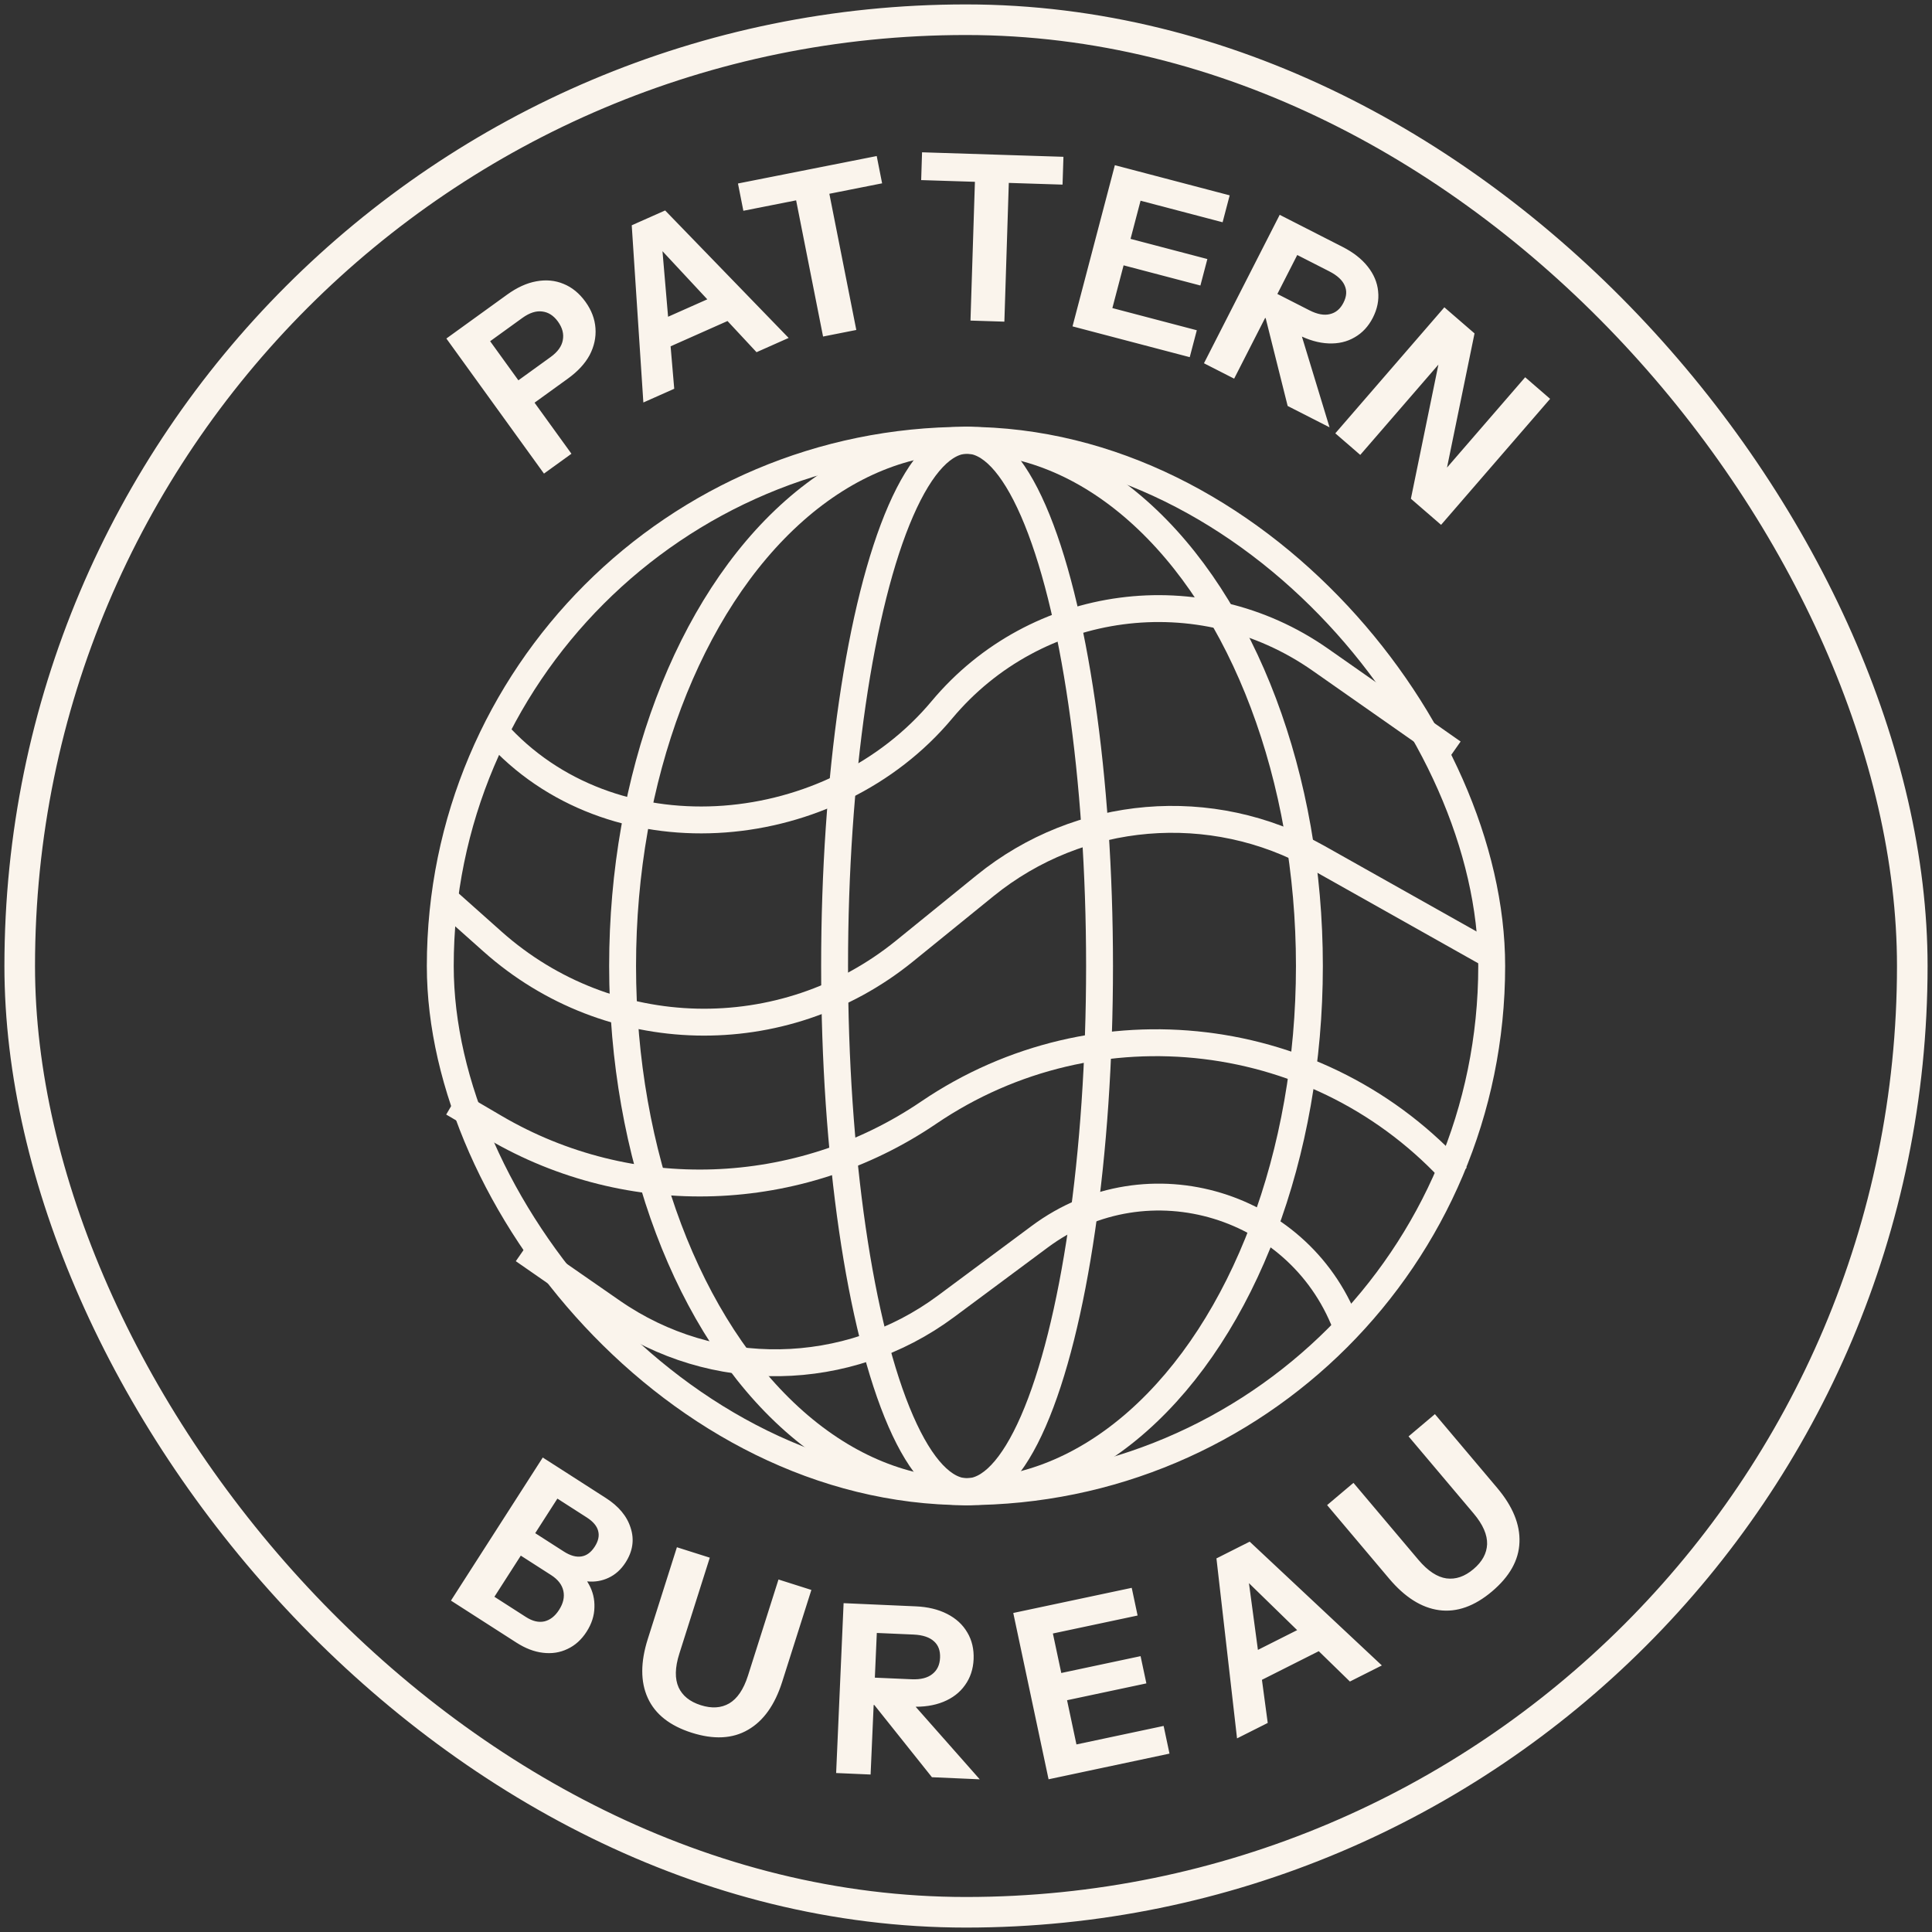 <?xml version="1.0" encoding="utf-8"?>
<svg xmlns="http://www.w3.org/2000/svg" fill="none" height="100%" overflow="visible" preserveAspectRatio="none" style="display: block;" viewBox="0 0 98 98" width="100%">
<rect x="0" y="0" width="98" height="98" fill="#333333" stroke="none"/>
<g id="Logo">
<g clip-path="url(#clip0_0_47)">
<g id="Group 3">
<rect height="53.333" id="Rectangle 1" rx="26.667" stroke="#FAF4EC" stroke-width="1.364" width="53.333" x="22.333" y="22.333"/>
<ellipse cx="49.054" cy="49" id="Ellipse 14" rx="6.72" ry="26.667" stroke="#FAF4EC" stroke-width="1.364"/>
<ellipse cx="49" cy="49" id="Ellipse 15" rx="17.419" ry="26.667" stroke="#FAF4EC" stroke-width="1.364"/>
<path d="M22.548 45.591L24.984 47.761C30.888 53.023 39.736 53.228 45.877 48.246L49.969 44.925C54.766 41.034 61.453 40.467 66.836 43.496L75.774 48.525" id="Vector 1" stroke="#FAF4EC" stroke-width="1.364"/>
<path d="M22.978 55.947L25.096 57.189C31.946 61.209 40.534 60.903 47.105 56.44V56.44C55.581 50.682 67.058 52.05 73.892 59.685V59.685" id="Vector 4" stroke="#FAF4EC" stroke-width="1.364"/>
<path d="M26.553 63.413L31.05 66.534C36.17 70.088 42.988 69.978 47.991 66.26L52.742 62.73C58.227 58.653 66.093 61.052 68.371 67.495V67.495" id="Vector 5" stroke="#FAF4EC" stroke-width="1.364"/>
<path d="M24.888 36.862C25.065 37.054 25.24 37.241 25.412 37.423C31.357 43.685 42.241 42.631 47.778 36.005V36.005C52.544 30.303 60.88 29.197 66.968 33.459L73.698 38.172" id="Vector 3" stroke="#FAF4EC" stroke-width="1.364"/>
</g>
<g id="Group 4">
<g id="PATTERN">
<mask fill="black" height="59.397" id="path-9-outside-1_0_47" maskUnits="userSpaceOnUse" width="59.397" x="20.716" y="-10.495">
<rect fill="white" height="59.397" width="59.397" x="20.716" y="-10.495"/>
<path d="M27.619 23.859L22.807 17.198L25.795 15.039C26.282 14.687 26.759 14.469 27.224 14.386C27.696 14.299 28.134 14.339 28.537 14.508C28.947 14.672 29.301 14.96 29.599 15.373C29.894 15.781 30.056 16.207 30.088 16.654C30.12 17.1 30.025 17.535 29.805 17.957C29.579 18.373 29.223 18.757 28.736 19.109L26.682 20.593L26 19.649L27.999 18.206C28.381 17.929 28.603 17.619 28.664 17.275C28.731 16.926 28.642 16.582 28.397 16.242C28.156 15.909 27.862 15.723 27.514 15.683C27.172 15.639 26.81 15.755 26.428 16.032L24.698 17.282L28.822 22.99L27.619 23.859ZM32.74 20.24L32.168 11.502L33.336 10.983L34.075 19.647L32.74 20.24ZM38.404 17.724L32.481 11.363L33.712 10.816L39.802 17.103L38.404 17.724ZM32.858 16.653L36.967 14.828L37.449 15.912L33.34 17.738L32.858 16.653ZM41.842 16.933L40.475 10.024L37.799 10.554L37.571 9.401L44.378 8.054L44.607 9.207L41.931 9.736L43.298 16.645L41.842 16.933ZM49.349 16.147L49.574 9.109L46.847 9.022L46.885 7.847L53.821 8.068L53.783 9.243L51.057 9.156L50.832 16.195L49.349 16.147ZM54.547 16.471L56.635 8.523L58.07 8.9L55.982 16.848L54.547 16.471ZM55.231 16.651L55.53 15.514L60.564 16.836L60.265 17.973L55.231 16.651ZM56.159 13.118L56.452 12.004L61.099 13.224L60.806 14.339L56.159 13.118ZM57.02 9.84L57.319 8.703L62.231 9.993L61.933 11.13L57.02 9.84ZM61.229 18.375L64.963 11.055L68.054 12.631C68.576 12.898 68.985 13.217 69.282 13.591C69.578 13.964 69.747 14.362 69.787 14.784C69.835 15.21 69.75 15.636 69.532 16.063C69.318 16.484 69.024 16.799 68.651 17.011C68.286 17.226 67.865 17.323 67.388 17.302C66.912 17.281 66.413 17.137 65.891 16.871L63.837 15.823L64.351 14.817L66.364 15.844C66.791 16.062 67.166 16.129 67.49 16.047C67.821 15.968 68.075 15.755 68.251 15.41C68.427 15.064 68.45 14.743 68.32 14.446C68.193 14.142 67.913 13.879 67.479 13.658L65.751 12.776L62.55 19.049L61.229 18.375ZM65.418 20.512L64.063 15.105L65.547 15.863L67.248 21.445L65.418 20.512ZM67.899 21.968L73.276 15.754L74.666 16.956L73.02 24.98L72.633 24.782L77.376 19.302L78.463 20.243L73.086 26.456L71.696 25.254L73.343 17.23L73.729 17.428L68.986 22.909L67.899 21.968Z"/>
</mask>
<path d="M27.619 23.859L22.807 17.198L25.795 15.039C26.282 14.687 26.759 14.469 27.224 14.386C27.696 14.299 28.134 14.339 28.537 14.508C28.947 14.672 29.301 14.96 29.599 15.373C29.894 15.781 30.056 16.207 30.088 16.654C30.12 17.1 30.025 17.535 29.805 17.957C29.579 18.373 29.223 18.757 28.736 19.109L26.682 20.593L26 19.649L27.999 18.206C28.381 17.929 28.603 17.619 28.664 17.275C28.731 16.926 28.642 16.582 28.397 16.242C28.156 15.909 27.862 15.723 27.514 15.683C27.172 15.639 26.81 15.755 26.428 16.032L24.698 17.282L28.822 22.99L27.619 23.859ZM32.74 20.24L32.168 11.502L33.336 10.983L34.075 19.647L32.74 20.24ZM38.404 17.724L32.481 11.363L33.712 10.816L39.802 17.103L38.404 17.724ZM32.858 16.653L36.967 14.828L37.449 15.912L33.34 17.738L32.858 16.653ZM41.842 16.933L40.475 10.024L37.799 10.554L37.571 9.401L44.378 8.054L44.607 9.207L41.931 9.736L43.298 16.645L41.842 16.933ZM49.349 16.147L49.574 9.109L46.847 9.022L46.885 7.847L53.821 8.068L53.783 9.243L51.057 9.156L50.832 16.195L49.349 16.147ZM54.547 16.471L56.635 8.523L58.07 8.9L55.982 16.848L54.547 16.471ZM55.231 16.651L55.53 15.514L60.564 16.836L60.265 17.973L55.231 16.651ZM56.159 13.118L56.452 12.004L61.099 13.224L60.806 14.339L56.159 13.118ZM57.02 9.84L57.319 8.703L62.231 9.993L61.933 11.13L57.02 9.84ZM61.229 18.375L64.963 11.055L68.054 12.631C68.576 12.898 68.985 13.217 69.282 13.591C69.578 13.964 69.747 14.362 69.787 14.784C69.835 15.21 69.75 15.636 69.532 16.063C69.318 16.484 69.024 16.799 68.651 17.011C68.286 17.226 67.865 17.323 67.388 17.302C66.912 17.281 66.413 17.137 65.891 16.871L63.837 15.823L64.351 14.817L66.364 15.844C66.791 16.062 67.166 16.129 67.49 16.047C67.821 15.968 68.075 15.755 68.251 15.41C68.427 15.064 68.45 14.743 68.32 14.446C68.193 14.142 67.913 13.879 67.479 13.658L65.751 12.776L62.55 19.049L61.229 18.375ZM65.418 20.512L64.063 15.105L65.547 15.863L67.248 21.445L65.418 20.512ZM67.899 21.968L73.276 15.754L74.666 16.956L73.02 24.98L72.633 24.782L77.376 19.302L78.463 20.243L73.086 26.456L71.696 25.254L73.343 17.23L73.729 17.428L68.986 22.909L67.899 21.968Z" fill="#FAF4EC"/>
<path d="M27.619 23.859L27.524 23.928L27.593 24.023L27.688 23.954L27.619 23.859ZM22.807 17.198L22.738 17.102L22.642 17.171L22.711 17.267L22.807 17.198ZM25.795 15.039L25.726 14.943L25.795 15.039ZM27.224 14.386L27.245 14.502L27.246 14.502L27.224 14.386ZM28.537 14.508L28.492 14.616L28.494 14.617L28.537 14.508ZM30.088 16.654L30.205 16.646L30.205 16.646L30.088 16.654ZM29.805 17.957L29.908 18.013L29.909 18.012L29.805 17.957ZM26.682 20.593L26.587 20.662L26.656 20.757L26.751 20.689L26.682 20.593ZM26 19.649L25.931 19.554L25.836 19.623L25.905 19.718L26 19.649ZM27.999 18.206L27.93 18.11L27.999 18.206ZM28.664 17.275L28.548 17.252L28.548 17.254L28.664 17.275ZM28.397 16.242L28.492 16.174L28.397 16.242ZM27.514 15.683L27.499 15.8L27.501 15.8L27.514 15.683ZM26.428 16.032L26.359 15.936L26.428 16.032ZM24.698 17.282L24.629 17.186L24.534 17.255L24.603 17.351L24.698 17.282ZM28.822 22.99L28.891 23.085L28.986 23.016L28.918 22.921L28.822 22.99ZM27.619 23.859L27.715 23.79L22.902 17.129L22.807 17.198L22.711 17.267L27.524 23.928L27.619 23.859ZM22.807 17.198L22.876 17.293L25.864 15.134L25.795 15.039L25.726 14.943L22.738 17.102L22.807 17.198ZM25.795 15.039L25.864 15.134C26.341 14.79 26.801 14.581 27.245 14.502L27.224 14.386L27.204 14.27C26.717 14.357 26.224 14.584 25.726 14.943L25.795 15.039ZM27.224 14.386L27.246 14.502C27.698 14.418 28.112 14.457 28.492 14.616L28.537 14.508L28.583 14.399C28.156 14.221 27.695 14.179 27.203 14.27L27.224 14.386ZM28.537 14.508L28.494 14.617C28.879 14.771 29.216 15.044 29.504 15.443L29.599 15.373L29.695 15.305C29.385 14.876 29.014 14.572 28.581 14.398L28.537 14.508ZM29.599 15.373L29.504 15.443C29.787 15.834 29.941 16.24 29.971 16.662L30.088 16.654L30.205 16.646C30.172 16.175 30 15.727 29.695 15.305L29.599 15.373ZM30.088 16.654L29.971 16.662C30.001 17.086 29.911 17.498 29.7 17.903L29.805 17.957L29.909 18.012C30.139 17.571 30.239 17.115 30.205 16.646L30.088 16.654ZM29.805 17.957L29.701 17.901C29.486 18.298 29.144 18.669 28.667 19.014L28.736 19.109L28.805 19.205C29.303 18.845 29.673 18.448 29.908 18.013L29.805 17.957ZM28.736 19.109L28.667 19.014L26.613 20.498L26.682 20.593L26.751 20.689L28.805 19.205L28.736 19.109ZM26.682 20.593L26.778 20.524L26.096 19.581L26 19.649L25.905 19.718L26.587 20.662L26.682 20.593ZM26 19.649L26.069 19.745L28.068 18.301L27.999 18.206L27.93 18.11L25.931 19.554L26 19.649ZM27.999 18.206L28.068 18.301C28.466 18.013 28.712 17.679 28.78 17.295L28.664 17.275L28.548 17.254C28.494 17.559 28.296 17.846 27.93 18.11L27.999 18.206ZM28.664 17.275L28.779 17.297C28.854 16.91 28.753 16.534 28.492 16.174L28.397 16.242L28.301 16.311C28.531 16.629 28.608 16.941 28.548 17.252L28.664 17.275ZM28.397 16.242L28.492 16.174C28.236 15.819 27.914 15.611 27.527 15.566L27.514 15.683L27.501 15.8C27.81 15.836 28.076 16 28.301 16.311L28.397 16.242ZM27.514 15.683L27.529 15.567C27.148 15.518 26.757 15.649 26.359 15.936L26.428 16.032L26.497 16.127C26.864 15.862 27.197 15.761 27.499 15.8L27.514 15.683ZM26.428 16.032L26.359 15.936L24.629 17.186L24.698 17.282L24.767 17.377L26.497 16.127L26.428 16.032ZM24.698 17.282L24.603 17.351L28.727 23.059L28.822 22.99L28.918 22.921L24.793 17.213L24.698 17.282ZM28.822 22.99L28.753 22.894L27.55 23.763L27.619 23.859L27.688 23.954L28.891 23.085L28.822 22.99ZM32.74 20.24L32.623 20.248L32.634 20.416L32.788 20.348L32.74 20.24ZM32.168 11.502L32.12 11.395L32.045 11.428L32.05 11.51L32.168 11.502ZM33.336 10.983L33.453 10.973L33.439 10.808L33.288 10.876L33.336 10.983ZM34.075 19.647L34.123 19.754L34.2 19.72L34.193 19.637L34.075 19.647ZM38.404 17.724L38.318 17.804L38.375 17.865L38.452 17.831L38.404 17.724ZM32.481 11.363L32.433 11.255L32.282 11.322L32.395 11.443L32.481 11.363ZM33.712 10.816L33.796 10.734L33.739 10.675L33.664 10.709L33.712 10.816ZM39.802 17.103L39.849 17.21L40.004 17.142L39.886 17.021L39.802 17.103ZM32.858 16.653L32.81 16.546L32.703 16.594L32.75 16.701L32.858 16.653ZM36.967 14.828L37.075 14.78L37.027 14.672L36.92 14.72L36.967 14.828ZM37.449 15.912L37.497 16.02L37.605 15.972L37.557 15.864L37.449 15.912ZM33.34 17.738L33.232 17.786L33.28 17.893L33.388 17.846L33.34 17.738ZM32.74 20.24L32.858 20.232L32.285 11.494L32.168 11.502L32.05 11.51L32.623 20.248L32.74 20.24ZM32.168 11.502L32.215 11.61L33.384 11.091L33.336 10.983L33.288 10.876L32.12 11.395L32.168 11.502ZM33.336 10.983L33.219 10.993L33.958 19.657L34.075 19.647L34.193 19.637L33.453 10.973L33.336 10.983ZM34.075 19.647L34.028 19.539L32.693 20.133L32.74 20.24L32.788 20.348L34.123 19.754L34.075 19.647ZM38.404 17.724L38.49 17.643L32.567 11.283L32.481 11.363L32.395 11.443L38.318 17.804L38.404 17.724ZM32.481 11.363L32.529 11.471L33.759 10.924L33.712 10.816L33.664 10.709L32.433 11.255L32.481 11.363ZM33.712 10.816L33.627 10.898L39.717 17.184L39.802 17.103L39.886 17.021L33.796 10.734L33.712 10.816ZM39.802 17.103L39.754 16.995L38.356 17.616L38.404 17.724L38.452 17.831L39.849 17.21L39.802 17.103ZM32.858 16.653L32.906 16.761L37.015 14.935L36.967 14.828L36.92 14.72L32.81 16.546L32.858 16.653ZM36.967 14.828L36.86 14.875L37.342 15.96L37.449 15.912L37.557 15.864L37.075 14.78L36.967 14.828ZM37.449 15.912L37.402 15.805L33.292 17.631L33.34 17.738L33.388 17.846L37.497 16.02L37.449 15.912ZM33.34 17.738L33.447 17.69L32.965 16.605L32.858 16.653L32.75 16.701L33.232 17.786L33.34 17.738ZM41.842 16.933L41.727 16.956L41.75 17.071L41.865 17.048L41.842 16.933ZM40.475 10.024L40.591 10.002L40.568 9.886L40.452 9.909L40.475 10.024ZM37.799 10.554L37.684 10.577L37.707 10.692L37.822 10.669L37.799 10.554ZM37.571 9.401L37.548 9.285L37.433 9.308L37.456 9.424L37.571 9.401ZM44.378 8.054L44.494 8.031L44.471 7.915L44.355 7.938L44.378 8.054ZM44.607 9.207L44.629 9.322L44.745 9.3L44.722 9.184L44.607 9.207ZM41.931 9.736L41.908 9.621L41.792 9.644L41.815 9.759L41.931 9.736ZM43.298 16.645L43.321 16.76L43.436 16.737L43.413 16.622L43.298 16.645ZM41.842 16.933L41.958 16.91L40.591 10.002L40.475 10.024L40.36 10.047L41.727 16.956L41.842 16.933ZM40.475 10.024L40.452 9.909L37.776 10.439L37.799 10.554L37.822 10.669L40.498 10.14L40.475 10.024ZM37.799 10.554L37.915 10.531L37.686 9.378L37.571 9.401L37.456 9.424L37.684 10.577L37.799 10.554ZM37.571 9.401L37.594 9.516L44.401 8.169L44.378 8.054L44.355 7.938L37.548 9.285L37.571 9.401ZM44.378 8.054L44.263 8.077L44.491 9.23L44.607 9.207L44.722 9.184L44.494 8.031L44.378 8.054ZM44.607 9.207L44.584 9.091L41.908 9.621L41.931 9.736L41.953 9.852L44.629 9.322L44.607 9.207ZM41.931 9.736L41.815 9.759L43.182 16.668L43.298 16.645L43.413 16.622L42.046 9.714L41.931 9.736ZM43.298 16.645L43.275 16.529L41.819 16.817L41.842 16.933L41.865 17.048L43.321 16.76L43.298 16.645ZM49.349 16.147L49.231 16.143L49.228 16.261L49.345 16.265L49.349 16.147ZM49.574 9.109L49.692 9.112L49.695 8.995L49.578 8.991L49.574 9.109ZM46.847 9.022L46.73 9.018L46.726 9.135L46.844 9.139L46.847 9.022ZM46.885 7.847L46.889 7.729L46.771 7.725L46.767 7.843L46.885 7.847ZM53.821 8.068L53.939 8.072L53.942 7.954L53.825 7.95L53.821 8.068ZM53.783 9.243L53.78 9.361L53.897 9.364L53.901 9.247L53.783 9.243ZM51.057 9.156L51.061 9.038L50.943 9.035L50.939 9.152L51.057 9.156ZM50.832 16.195L50.828 16.312L50.946 16.316L50.95 16.198L50.832 16.195ZM49.349 16.147L49.467 16.151L49.692 9.112L49.574 9.109L49.456 9.105L49.231 16.143L49.349 16.147ZM49.574 9.109L49.578 8.991L46.851 8.904L46.847 9.022L46.844 9.139L49.57 9.226L49.574 9.109ZM46.847 9.022L46.965 9.025L47.003 7.85L46.885 7.847L46.767 7.843L46.73 9.018L46.847 9.022ZM46.885 7.847L46.881 7.964L53.817 8.186L53.821 8.068L53.825 7.95L46.889 7.729L46.885 7.847ZM53.821 8.068L53.703 8.064L53.666 9.239L53.783 9.243L53.901 9.247L53.939 8.072L53.821 8.068ZM53.783 9.243L53.787 9.125L51.061 9.038L51.057 9.156L51.053 9.274L53.78 9.361L53.783 9.243ZM51.057 9.156L50.939 9.152L50.715 16.191L50.832 16.195L50.95 16.198L51.175 9.16L51.057 9.156ZM50.832 16.195L50.836 16.077L49.353 16.03L49.349 16.147L49.345 16.265L50.828 16.312L50.832 16.195ZM54.547 16.471L54.433 16.441L54.403 16.555L54.517 16.585L54.547 16.471ZM56.635 8.523L56.664 8.409L56.551 8.379L56.521 8.493L56.635 8.523ZM58.07 8.9L58.183 8.93L58.213 8.816L58.099 8.786L58.07 8.9ZM55.982 16.848L55.952 16.962L56.066 16.992L56.096 16.878L55.982 16.848ZM55.231 16.651L55.117 16.621L55.087 16.735L55.201 16.765L55.231 16.651ZM55.53 15.514L55.56 15.4L55.446 15.37L55.416 15.484L55.53 15.514ZM60.564 16.836L60.678 16.866L60.707 16.752L60.593 16.722L60.564 16.836ZM60.265 17.973L60.235 18.087L60.349 18.117L60.379 18.003L60.265 17.973ZM56.159 13.118L56.045 13.088L56.015 13.202L56.129 13.232L56.159 13.118ZM56.452 12.004L56.482 11.89L56.368 11.86L56.338 11.974L56.452 12.004ZM61.099 13.224L61.213 13.254L61.243 13.14L61.129 13.11L61.099 13.224ZM60.806 14.339L60.777 14.453L60.89 14.483L60.92 14.369L60.806 14.339ZM57.02 9.84L56.906 9.81L56.877 9.924L56.99 9.954L57.02 9.84ZM57.319 8.703L57.349 8.589L57.235 8.559L57.205 8.673L57.319 8.703ZM62.231 9.993L62.345 10.023L62.375 9.909L62.261 9.879L62.231 9.993ZM61.933 11.13L61.903 11.244L62.017 11.274L62.046 11.16L61.933 11.13ZM54.547 16.471L54.661 16.501L56.748 8.553L56.635 8.523L56.521 8.493L54.433 16.441L54.547 16.471ZM56.635 8.523L56.605 8.637L58.04 9.014L58.07 8.9L58.099 8.786L56.664 8.409L56.635 8.523ZM58.07 8.9L57.956 8.87L55.868 16.818L55.982 16.848L56.096 16.878L58.183 8.93L58.07 8.9ZM55.982 16.848L56.012 16.734L54.577 16.357L54.547 16.471L54.517 16.585L55.952 16.962L55.982 16.848ZM55.231 16.651L55.345 16.681L55.644 15.544L55.53 15.514L55.416 15.484L55.117 16.621L55.231 16.651ZM55.53 15.514L55.5 15.628L60.534 16.95L60.564 16.836L60.593 16.722L55.56 15.4L55.53 15.514ZM60.564 16.836L60.45 16.806L60.151 17.943L60.265 17.973L60.379 18.003L60.678 16.866L60.564 16.836ZM60.265 17.973L60.295 17.859L55.261 16.537L55.231 16.651L55.201 16.765L60.235 18.087L60.265 17.973ZM56.159 13.118L56.273 13.148L56.566 12.033L56.452 12.004L56.338 11.974L56.045 13.088L56.159 13.118ZM56.452 12.004L56.422 12.117L61.069 13.338L61.099 13.224L61.129 13.11L56.482 11.89L56.452 12.004ZM61.099 13.224L60.986 13.194L60.693 14.309L60.806 14.339L60.92 14.369L61.213 13.254L61.099 13.224ZM60.806 14.339L60.836 14.225L56.189 13.005L56.159 13.118L56.129 13.232L60.777 14.453L60.806 14.339ZM57.02 9.84L57.134 9.87L57.433 8.733L57.319 8.703L57.205 8.673L56.906 9.81L57.02 9.84ZM57.319 8.703L57.289 8.817L62.201 10.107L62.231 9.993L62.261 9.879L57.349 8.589L57.319 8.703ZM62.231 9.993L62.117 9.963L61.819 11.1L61.933 11.13L62.046 11.16L62.345 10.023L62.231 9.993ZM61.933 11.13L61.962 11.016L57.05 9.726L57.02 9.84L56.99 9.954L61.903 11.244L61.933 11.13ZM61.229 18.375L61.124 18.321L61.071 18.426L61.175 18.48L61.229 18.375ZM64.963 11.055L65.017 10.95L64.912 10.896L64.859 11.001L64.963 11.055ZM68.054 12.631L68.001 12.736L68.054 12.631ZM69.282 13.591L69.189 13.664L69.189 13.664L69.282 13.591ZM69.787 14.784L69.67 14.796L69.671 14.797L69.787 14.784ZM68.651 17.011L68.594 16.908L68.592 16.909L68.651 17.011ZM67.388 17.302L67.394 17.184L67.394 17.184L67.388 17.302ZM65.891 16.871L65.945 16.766L65.891 16.871ZM63.837 15.823L63.733 15.77L63.679 15.875L63.784 15.928L63.837 15.823ZM64.351 14.817L64.404 14.712L64.3 14.658L64.246 14.763L64.351 14.817ZM66.364 15.844L66.311 15.949L66.364 15.844ZM67.49 16.047L67.463 15.932L67.461 15.933L67.49 16.047ZM68.251 15.41L68.146 15.356L68.251 15.41ZM68.32 14.446L68.212 14.491L68.212 14.493L68.32 14.446ZM67.479 13.658L67.426 13.763L67.479 13.658ZM65.751 12.776L65.804 12.671L65.699 12.618L65.646 12.723L65.751 12.776ZM62.55 19.049L62.497 19.154L62.602 19.207L62.655 19.102L62.55 19.049ZM65.418 20.512L65.303 20.54L65.316 20.592L65.364 20.617L65.418 20.512ZM64.063 15.105L64.116 15.001L63.886 14.883L63.949 15.134L64.063 15.105ZM65.547 15.863L65.66 15.828L65.645 15.78L65.601 15.758L65.547 15.863ZM67.248 21.445L67.194 21.55L67.441 21.676L67.36 21.411L67.248 21.445ZM61.229 18.375L61.334 18.428L65.068 11.108L64.963 11.055L64.859 11.001L61.124 18.321L61.229 18.375ZM64.963 11.055L64.91 11.159L68.001 12.736L68.054 12.631L68.108 12.527L65.017 10.95L64.963 11.055ZM68.054 12.631L68.001 12.736C68.511 12.996 68.906 13.306 69.189 13.664L69.282 13.591L69.374 13.518C69.065 13.128 68.641 12.799 68.108 12.527L68.054 12.631ZM69.282 13.591L69.189 13.664C69.474 14.022 69.632 14.399 69.67 14.796L69.787 14.784L69.905 14.773C69.861 14.325 69.683 13.906 69.374 13.518L69.282 13.591ZM69.787 14.784L69.671 14.797C69.715 15.197 69.636 15.601 69.427 16.01L69.532 16.063L69.637 16.117C69.864 15.672 69.955 15.222 69.904 14.771L69.787 14.784ZM69.532 16.063L69.427 16.01C69.222 16.412 68.944 16.709 68.594 16.908L68.651 17.011L68.71 17.113C69.104 16.889 69.413 16.555 69.637 16.117L69.532 16.063ZM68.651 17.011L68.592 16.909C68.248 17.111 67.85 17.204 67.394 17.184L67.388 17.302L67.383 17.419C67.879 17.441 68.323 17.34 68.711 17.112L68.651 17.011ZM67.388 17.302L67.394 17.184C66.938 17.164 66.455 17.026 65.945 16.766L65.891 16.871L65.838 16.976C66.371 17.248 66.887 17.398 67.383 17.419L67.388 17.302ZM65.891 16.871L65.945 16.766L63.891 15.718L63.837 15.823L63.784 15.928L65.838 16.976L65.891 16.871ZM63.837 15.823L63.942 15.877L64.456 14.87L64.351 14.817L64.246 14.763L63.733 15.77L63.837 15.823ZM64.351 14.817L64.297 14.922L66.311 15.949L66.364 15.844L66.418 15.739L64.404 14.712L64.351 14.817ZM66.364 15.844L66.311 15.949C66.752 16.174 67.158 16.253 67.519 16.161L67.49 16.047L67.461 15.933C67.175 16.006 66.83 15.949 66.418 15.739L66.364 15.844ZM67.49 16.047L67.518 16.161C67.887 16.073 68.166 15.835 68.356 15.463L68.251 15.41L68.146 15.356C67.983 15.676 67.755 15.863 67.463 15.932L67.49 16.047ZM68.251 15.41L68.356 15.463C68.545 15.093 68.575 14.734 68.428 14.398L68.32 14.446L68.212 14.493C68.326 14.751 68.31 15.035 68.146 15.356L68.251 15.41ZM68.32 14.446L68.429 14.4C68.287 14.061 67.98 13.781 67.533 13.553L67.479 13.658L67.426 13.763C67.846 13.977 68.1 14.223 68.212 14.491L68.32 14.446ZM67.479 13.658L67.533 13.553L65.804 12.671L65.751 12.776L65.697 12.881L67.426 13.763L67.479 13.658ZM65.751 12.776L65.646 12.723L62.446 18.996L62.55 19.049L62.655 19.102L65.856 12.83L65.751 12.776ZM62.55 19.049L62.604 18.944L61.282 18.27L61.229 18.375L61.175 18.48L62.497 19.154L62.55 19.049ZM65.418 20.512L65.532 20.483L64.177 15.077L64.063 15.105L63.949 15.134L65.303 20.54L65.418 20.512ZM64.063 15.105L64.009 15.21L65.494 15.967L65.547 15.863L65.601 15.758L64.116 15.001L64.063 15.105ZM65.547 15.863L65.435 15.897L67.135 21.48L67.248 21.445L67.36 21.411L65.66 15.828L65.547 15.863ZM67.248 21.445L67.301 21.34L65.471 20.407L65.418 20.512L65.364 20.617L67.194 21.55L67.248 21.445ZM67.899 21.968L67.81 21.891L67.733 21.98L67.822 22.057L67.899 21.968ZM73.276 15.754L73.353 15.665L73.264 15.588L73.188 15.677L73.276 15.754ZM74.666 16.956L74.781 16.98L74.795 16.913L74.743 16.867L74.666 16.956ZM73.02 24.98L72.966 25.085L73.104 25.156L73.135 25.004L73.02 24.98ZM72.633 24.782L72.544 24.705L72.446 24.818L72.579 24.887L72.633 24.782ZM77.376 19.302L77.453 19.213L77.364 19.136L77.287 19.225L77.376 19.302ZM78.463 20.243L78.552 20.32L78.629 20.231L78.54 20.154L78.463 20.243ZM73.086 26.456L73.009 26.546L73.098 26.622L73.175 26.534L73.086 26.456ZM71.696 25.254L71.581 25.23L71.567 25.298L71.619 25.343L71.696 25.254ZM73.343 17.23L73.396 17.125L73.258 17.054L73.227 17.206L73.343 17.23ZM73.729 17.428L73.818 17.506L73.916 17.392L73.783 17.324L73.729 17.428ZM68.986 22.909L68.909 22.998L68.998 23.075L69.075 22.986L68.986 22.909ZM67.899 21.968L67.988 22.045L73.365 15.831L73.276 15.754L73.188 15.677L67.81 21.891L67.899 21.968ZM73.276 15.754L73.2 15.843L74.589 17.045L74.666 16.956L74.743 16.867L73.353 15.665L73.276 15.754ZM74.666 16.956L74.551 16.933L72.904 24.957L73.02 24.98L73.135 25.004L74.781 16.98L74.666 16.956ZM73.02 24.98L73.073 24.876L72.687 24.677L72.633 24.782L72.579 24.887L72.966 25.085L73.02 24.98ZM72.633 24.782L72.722 24.859L77.465 19.379L77.376 19.302L77.287 19.225L72.544 24.705L72.633 24.782ZM77.376 19.302L77.299 19.391L78.386 20.332L78.463 20.243L78.54 20.154L77.453 19.213L77.376 19.302ZM78.463 20.243L78.374 20.166L72.997 26.38L73.086 26.456L73.175 26.534L78.552 20.32L78.463 20.243ZM73.086 26.456L73.163 26.367L71.773 25.165L71.696 25.254L71.619 25.343L73.009 26.546L73.086 26.456ZM71.696 25.254L71.811 25.278L73.458 17.253L73.343 17.23L73.227 17.206L71.581 25.23L71.696 25.254ZM73.343 17.23L73.289 17.334L73.675 17.533L73.729 17.428L73.783 17.324L73.396 17.125L73.343 17.23ZM73.729 17.428L73.64 17.352L68.897 22.832L68.986 22.909L69.075 22.986L73.818 17.506L73.729 17.428ZM68.986 22.909L69.063 22.82L67.976 21.879L67.899 21.968L67.822 22.057L68.909 22.998L68.986 22.909Z" fill="#FAF4EC" mask="url(#path-9-outside-1_0_47)"/>
</g>
<g id="BUREAU">
<mask fill="black" height="58.69" id="path-11-outside-2_0_47" maskUnits="userSpaceOnUse" width="58.69" x="20.716" y="49.106">
<rect fill="white" height="58.69" width="58.69" x="20.716" y="49.106"/>
<path d="M24.038 81.797L24.642 80.855L26.613 82.12C26.972 82.35 27.313 82.431 27.635 82.36C27.961 82.284 28.235 82.072 28.457 81.725C28.688 81.366 28.766 81.014 28.691 80.671C28.616 80.328 28.392 80.036 28.02 79.797L26.107 78.57L26.711 77.629L28.535 78.799C28.888 79.026 29.214 79.115 29.513 79.066C29.811 79.018 30.063 78.834 30.269 78.513C30.47 78.2 30.532 77.902 30.454 77.621C30.382 77.345 30.173 77.095 29.826 76.873L27.963 75.678L28.567 74.736L30.666 76.082C31.3 76.489 31.704 76.975 31.877 77.538C32.062 78.099 31.98 78.651 31.632 79.194C31.414 79.534 31.141 79.779 30.814 79.929C30.498 80.077 30.162 80.133 29.806 80.099C29.449 80.064 29.101 79.938 28.762 79.719L28.943 79.545C29.302 79.776 29.577 80.067 29.766 80.419C29.959 80.765 30.049 81.136 30.034 81.533C30.026 81.934 29.901 82.324 29.657 82.703C29.41 83.089 29.102 83.367 28.735 83.537C28.374 83.711 27.98 83.772 27.552 83.719C27.131 83.671 26.702 83.506 26.264 83.225L24.038 81.797ZM23.037 81.155L27.567 74.095L28.842 74.912L24.312 81.973L23.037 81.155ZM35.126 87.781C34.045 87.438 33.325 86.871 32.965 86.08C32.604 85.29 32.606 84.32 32.971 83.173L34.413 78.631L35.856 79.09L34.347 83.842C34.115 84.575 34.104 85.175 34.314 85.641C34.527 86.1 34.926 86.422 35.511 86.607C36.096 86.793 36.607 86.76 37.046 86.508C37.487 86.249 37.822 85.756 38.053 85.031L39.565 80.267L41.009 80.725L39.563 85.278C39.201 86.418 38.642 87.206 37.884 87.642C37.134 88.08 36.214 88.126 35.126 87.781ZM42.535 89.823L42.904 81.443L46.442 81.598C47.039 81.624 47.555 81.748 47.988 81.969C48.422 82.191 48.747 82.489 48.964 82.864C49.188 83.239 49.29 83.671 49.268 84.16C49.247 84.641 49.108 85.058 48.852 85.412C48.603 85.767 48.253 86.035 47.802 86.218C47.35 86.4 46.826 86.478 46.229 86.452L43.877 86.349L43.928 85.196L46.233 85.297C46.721 85.319 47.099 85.223 47.365 85.009C47.639 84.796 47.784 84.491 47.802 84.095C47.819 83.7 47.704 83.391 47.457 83.171C47.211 82.942 46.839 82.817 46.343 82.795L44.364 82.708L44.048 89.89L42.535 89.823ZM47.331 90.034L43.783 85.586L45.482 85.661L49.426 90.126L47.331 90.034ZM53.279 90.114L51.537 81.909L53.019 81.594L54.761 89.8L53.279 90.114ZM53.986 89.964L53.737 88.79L58.934 87.687L59.183 88.861L53.986 89.964ZM53.212 86.317L52.967 85.166L57.765 84.147L58.01 85.299L53.212 86.317ZM52.493 82.932L52.244 81.758L57.316 80.682L57.565 81.856L52.493 82.932ZM62.846 87.998L61.83 79.118L62.995 78.531L64.178 87.327L62.846 87.998ZM68.496 85.152L62.142 78.96L63.37 78.342L69.89 84.45L68.496 85.152ZM62.788 84.335L66.888 82.27L67.433 83.353L63.333 85.418L62.788 84.335ZM75.604 80.636C74.737 81.367 73.873 81.674 73.012 81.557C72.151 81.44 71.333 80.922 70.556 80.002L67.483 76.36L68.64 75.383L71.856 79.194C72.352 79.782 72.854 80.111 73.36 80.181C73.862 80.246 74.347 80.08 74.816 79.684C75.285 79.289 75.53 78.838 75.55 78.333C75.566 77.821 75.329 77.275 74.838 76.693L71.614 72.874L72.772 71.897L75.852 75.547C76.624 76.461 76.992 77.355 76.957 78.228C76.927 79.097 76.476 79.899 75.604 80.636Z"/>
</mask>
<path d="M24.038 81.797L24.642 80.855L26.613 82.12C26.972 82.35 27.313 82.431 27.635 82.36C27.961 82.284 28.235 82.072 28.457 81.725C28.688 81.366 28.766 81.014 28.691 80.671C28.616 80.328 28.392 80.036 28.02 79.797L26.107 78.57L26.711 77.629L28.535 78.799C28.888 79.026 29.214 79.115 29.513 79.066C29.811 79.018 30.063 78.834 30.269 78.513C30.47 78.2 30.532 77.902 30.454 77.621C30.382 77.345 30.173 77.095 29.826 76.873L27.963 75.678L28.567 74.736L30.666 76.082C31.3 76.489 31.704 76.975 31.877 77.538C32.062 78.099 31.98 78.651 31.632 79.194C31.414 79.534 31.141 79.779 30.814 79.929C30.498 80.077 30.162 80.133 29.806 80.099C29.449 80.064 29.101 79.938 28.762 79.719L28.943 79.545C29.302 79.776 29.577 80.067 29.766 80.419C29.959 80.765 30.049 81.136 30.034 81.533C30.026 81.934 29.901 82.324 29.657 82.703C29.41 83.089 29.102 83.367 28.735 83.537C28.374 83.711 27.98 83.772 27.552 83.719C27.131 83.671 26.702 83.506 26.264 83.225L24.038 81.797ZM23.037 81.155L27.567 74.095L28.842 74.912L24.312 81.973L23.037 81.155ZM35.126 87.781C34.045 87.438 33.325 86.871 32.965 86.08C32.604 85.29 32.606 84.32 32.971 83.173L34.413 78.631L35.856 79.09L34.347 83.842C34.115 84.575 34.104 85.175 34.314 85.641C34.527 86.1 34.926 86.422 35.511 86.607C36.096 86.793 36.607 86.76 37.046 86.508C37.487 86.249 37.822 85.756 38.053 85.031L39.565 80.267L41.009 80.725L39.563 85.278C39.201 86.418 38.642 87.206 37.884 87.642C37.134 88.08 36.214 88.126 35.126 87.781ZM42.535 89.823L42.904 81.443L46.442 81.598C47.039 81.624 47.555 81.748 47.988 81.969C48.422 82.191 48.747 82.489 48.964 82.864C49.188 83.239 49.29 83.671 49.268 84.16C49.247 84.641 49.108 85.058 48.852 85.412C48.603 85.767 48.253 86.035 47.802 86.218C47.35 86.4 46.826 86.478 46.229 86.452L43.877 86.349L43.928 85.196L46.233 85.297C46.721 85.319 47.099 85.223 47.365 85.009C47.639 84.796 47.784 84.491 47.802 84.095C47.819 83.7 47.704 83.391 47.457 83.171C47.211 82.942 46.839 82.817 46.343 82.795L44.364 82.708L44.048 89.89L42.535 89.823ZM47.331 90.034L43.783 85.586L45.482 85.661L49.426 90.126L47.331 90.034ZM53.279 90.114L51.537 81.909L53.019 81.594L54.761 89.8L53.279 90.114ZM53.986 89.964L53.737 88.79L58.934 87.687L59.183 88.861L53.986 89.964ZM53.212 86.317L52.967 85.166L57.765 84.147L58.01 85.299L53.212 86.317ZM52.493 82.932L52.244 81.758L57.316 80.682L57.565 81.856L52.493 82.932ZM62.846 87.998L61.83 79.118L62.995 78.531L64.178 87.327L62.846 87.998ZM68.496 85.152L62.142 78.96L63.37 78.342L69.89 84.45L68.496 85.152ZM62.788 84.335L66.888 82.27L67.433 83.353L63.333 85.418L62.788 84.335ZM75.604 80.636C74.737 81.367 73.873 81.674 73.012 81.557C72.151 81.44 71.333 80.922 70.556 80.002L67.483 76.36L68.64 75.383L71.856 79.194C72.352 79.782 72.854 80.111 73.36 80.181C73.862 80.246 74.347 80.08 74.816 79.684C75.285 79.289 75.53 78.838 75.55 78.333C75.566 77.821 75.329 77.275 74.838 76.693L71.614 72.874L72.772 71.897L75.852 75.547C76.624 76.461 76.992 77.355 76.957 78.228C76.927 79.097 76.476 79.899 75.604 80.636Z" fill="#FAF4EC"/>
<path d="M24.038 81.797L23.939 81.733L23.875 81.832L23.974 81.896L24.038 81.797ZM24.642 80.855L24.705 80.756L24.606 80.693L24.542 80.792L24.642 80.855ZM26.613 82.12L26.676 82.021L26.613 82.12ZM27.635 82.36L27.66 82.475L27.662 82.475L27.635 82.36ZM28.457 81.725L28.556 81.789L28.457 81.725ZM28.02 79.797L27.956 79.896L28.02 79.797ZM26.107 78.57L26.008 78.507L25.945 78.606L26.044 78.669L26.107 78.57ZM26.711 77.629L26.775 77.53L26.676 77.466L26.612 77.566L26.711 77.629ZM28.535 78.799L28.599 78.7L28.535 78.799ZM29.513 79.066L29.494 78.95L29.494 78.95L29.513 79.066ZM30.454 77.621L30.34 77.651L30.34 77.653L30.454 77.621ZM29.826 76.873L29.763 76.972L29.826 76.873ZM27.963 75.678L27.864 75.614L27.801 75.713L27.9 75.777L27.963 75.678ZM28.567 74.736L28.631 74.637L28.532 74.574L28.468 74.673L28.567 74.736ZM31.877 77.538L31.765 77.573L31.765 77.575L31.877 77.538ZM30.814 79.929L30.765 79.822L30.764 79.822L30.814 79.929ZM28.762 79.719L28.68 79.635L28.573 79.738L28.698 79.819L28.762 79.719ZM28.943 79.545L29.006 79.446L28.928 79.396L28.861 79.46L28.943 79.545ZM29.766 80.419L29.662 80.475L29.663 80.477L29.766 80.419ZM30.034 81.533L29.917 81.528L29.917 81.531L30.034 81.533ZM28.735 83.537L28.686 83.43L28.684 83.431L28.735 83.537ZM27.552 83.719L27.567 83.602L27.566 83.602L27.552 83.719ZM23.037 81.155L22.938 81.091L22.875 81.191L22.974 81.254L23.037 81.155ZM27.567 74.095L27.63 73.996L27.531 73.932L27.468 74.031L27.567 74.095ZM28.842 74.912L28.941 74.976L29.004 74.877L28.905 74.813L28.842 74.912ZM24.312 81.973L24.249 82.072L24.348 82.135L24.411 82.036L24.312 81.973ZM24.038 81.797L24.137 81.86L24.741 80.919L24.642 80.855L24.542 80.792L23.939 81.733L24.038 81.797ZM24.642 80.855L24.578 80.954L26.549 82.219L26.613 82.12L26.676 82.021L24.705 80.756L24.642 80.855ZM26.613 82.12L26.549 82.219C26.927 82.461 27.299 82.554 27.66 82.475L27.635 82.36L27.61 82.245C27.326 82.307 27.017 82.24 26.676 82.021L26.613 82.12ZM27.635 82.36L27.662 82.475C28.024 82.39 28.322 82.155 28.556 81.789L28.457 81.725L28.358 81.662C28.149 81.989 27.898 82.177 27.608 82.246L27.635 82.36ZM28.457 81.725L28.556 81.789C28.8 81.409 28.889 81.026 28.806 80.646L28.691 80.671L28.576 80.696C28.643 81.003 28.576 81.323 28.358 81.662L28.457 81.725ZM28.691 80.671L28.806 80.646C28.723 80.264 28.475 79.95 28.083 79.698L28.02 79.797L27.956 79.896C28.309 80.123 28.509 80.391 28.576 80.696L28.691 80.671ZM28.02 79.797L28.083 79.698L26.171 78.471L26.107 78.57L26.044 78.669L27.956 79.896L28.02 79.797ZM26.107 78.57L26.206 78.634L26.81 77.693L26.711 77.629L26.612 77.566L26.008 78.507L26.107 78.57ZM26.711 77.629L26.648 77.728L28.472 78.898L28.535 78.799L28.599 78.7L26.775 77.53L26.711 77.629ZM28.535 78.799L28.472 78.898C28.84 79.134 29.195 79.237 29.532 79.183L29.513 79.066L29.494 78.95C29.233 78.992 28.937 78.917 28.599 78.7L28.535 78.799ZM29.513 79.066L29.532 79.183C29.871 79.128 30.149 78.918 30.368 78.577L30.269 78.513L30.17 78.45C29.977 78.75 29.751 78.909 29.494 78.95L29.513 79.066ZM30.269 78.513L30.368 78.577C30.582 78.243 30.657 77.912 30.567 77.59L30.454 77.621L30.34 77.653C30.407 77.893 30.358 78.156 30.17 78.45L30.269 78.513ZM30.454 77.621L30.567 77.592C30.486 77.276 30.25 77.005 29.89 76.774L29.826 76.873L29.763 76.972C30.095 77.185 30.278 77.413 30.34 77.651L30.454 77.621ZM29.826 76.873L29.89 76.774L28.027 75.579L27.963 75.678L27.9 75.777L29.763 76.972L29.826 76.873ZM27.963 75.678L28.062 75.741L28.666 74.8L28.567 74.736L28.468 74.673L27.864 75.614L27.963 75.678ZM28.567 74.736L28.504 74.835L30.602 76.182L30.666 76.082L30.729 75.984L28.631 74.637L28.567 74.736ZM30.666 76.082L30.602 76.182C31.22 76.578 31.601 77.043 31.765 77.573L31.877 77.538L31.99 77.504C31.806 76.907 31.38 76.401 30.729 75.984L30.666 76.082ZM31.877 77.538L31.765 77.575C31.938 78.099 31.864 78.615 31.533 79.13L31.632 79.194L31.731 79.257C32.096 78.688 32.186 78.1 31.989 77.501L31.877 77.538ZM31.632 79.194L31.533 79.13C31.325 79.454 31.069 79.683 30.765 79.822L30.814 79.929L30.863 80.036C31.213 79.875 31.502 79.614 31.731 79.257L31.632 79.194ZM30.814 79.929L30.764 79.822C30.468 79.961 30.153 80.014 29.817 79.982L29.806 80.099L29.794 80.216C30.171 80.252 30.528 80.193 30.864 80.036L30.814 79.929ZM29.806 80.099L29.817 79.982C29.482 79.949 29.151 79.83 28.825 79.621L28.762 79.719L28.698 79.819C29.052 80.045 29.417 80.179 29.794 80.216L29.806 80.099ZM28.762 79.719L28.843 79.804L29.024 79.63L28.943 79.545L28.861 79.46L28.68 79.635L28.762 79.719ZM28.943 79.545L28.879 79.644C29.223 79.865 29.483 80.142 29.662 80.475L29.766 80.419L29.87 80.364C29.67 79.993 29.381 79.687 29.006 79.446L28.943 79.545ZM29.766 80.419L29.663 80.477C29.846 80.804 29.931 81.153 29.917 81.528L30.034 81.533L30.152 81.537C30.167 81.119 30.073 80.726 29.869 80.362L29.766 80.419ZM30.034 81.533L29.917 81.531C29.909 81.907 29.791 82.276 29.558 82.639L29.657 82.703L29.756 82.766C30.01 82.371 30.144 81.96 30.152 81.535L30.034 81.533ZM29.657 82.703L29.558 82.639C29.321 83.009 29.03 83.27 28.686 83.43L28.735 83.537L28.784 83.644C29.175 83.463 29.499 83.168 29.756 82.766L29.657 82.703ZM28.735 83.537L28.684 83.431C28.345 83.595 27.973 83.653 27.567 83.602L27.552 83.719L27.538 83.836C27.986 83.891 28.403 83.828 28.786 83.643L28.735 83.537ZM27.552 83.719L27.566 83.602C27.166 83.556 26.753 83.399 26.327 83.126L26.264 83.225L26.2 83.324C26.65 83.612 27.096 83.785 27.539 83.836L27.552 83.719ZM26.264 83.225L26.327 83.126L24.101 81.698L24.038 81.797L23.974 81.896L26.2 83.324L26.264 83.225ZM23.037 81.155L23.136 81.219L27.666 74.158L27.567 74.095L27.468 74.031L22.938 81.091L23.037 81.155ZM27.567 74.095L27.503 74.194L28.778 75.011L28.842 74.912L28.905 74.813L27.63 73.996L27.567 74.095ZM28.842 74.912L28.743 74.849L24.213 81.909L24.312 81.973L24.411 82.036L28.941 74.976L28.842 74.912ZM24.312 81.973L24.376 81.874L23.101 81.056L23.037 81.155L22.974 81.254L24.249 82.072L24.312 81.973ZM35.126 87.781L35.162 87.669L35.126 87.781ZM32.965 86.08L33.072 86.031L33.072 86.031L32.965 86.08ZM34.413 78.631L34.448 78.519L34.336 78.483L34.3 78.596L34.413 78.631ZM35.856 79.09L35.968 79.125L36.004 79.013L35.892 78.977L35.856 79.09ZM34.314 85.641L34.207 85.689L34.208 85.69L34.314 85.641ZM37.046 86.508L37.105 86.61L37.106 86.609L37.046 86.508ZM38.053 85.031L37.941 84.995L38.053 85.031ZM39.565 80.267L39.601 80.155L39.489 80.119L39.453 80.231L39.565 80.267ZM41.009 80.725L41.121 80.761L41.157 80.649L41.044 80.613L41.009 80.725ZM37.884 87.642L37.825 87.54L37.825 87.54L37.884 87.642ZM35.126 87.781L35.162 87.669C34.102 87.332 33.414 86.783 33.072 86.031L32.965 86.08L32.858 86.129C33.235 86.959 33.988 87.543 35.09 87.893L35.126 87.781ZM32.965 86.08L33.072 86.031C32.728 85.276 32.724 84.339 33.083 83.209L32.971 83.173L32.859 83.137C32.489 84.302 32.481 85.303 32.858 86.129L32.965 86.08ZM32.971 83.173L33.083 83.209L34.525 78.667L34.413 78.631L34.3 78.596L32.859 83.137L32.971 83.173ZM34.413 78.631L34.377 78.743L35.821 79.202L35.856 79.09L35.892 78.977L34.448 78.519L34.413 78.631ZM35.856 79.09L35.744 79.054L34.235 83.807L34.347 83.842L34.46 83.878L35.968 79.125L35.856 79.09ZM34.347 83.842L34.235 83.807C33.998 84.554 33.98 85.186 34.207 85.689L34.314 85.641L34.422 85.592C34.228 85.163 34.231 84.597 34.46 83.878L34.347 83.842ZM34.314 85.641L34.208 85.69C34.437 86.185 34.866 86.526 35.475 86.72L35.511 86.607L35.547 86.495C34.986 86.317 34.617 86.014 34.421 85.591L34.314 85.641ZM35.511 86.607L35.475 86.72C36.084 86.913 36.632 86.882 37.105 86.61L37.046 86.508L36.987 86.406C36.583 86.638 36.107 86.673 35.547 86.495L35.511 86.607ZM37.046 86.508L37.106 86.609C37.581 86.33 37.93 85.806 38.165 85.066L38.053 85.031L37.941 84.995C37.715 85.706 37.392 86.168 36.986 86.407L37.046 86.508ZM38.053 85.031L38.165 85.066L39.677 80.302L39.565 80.267L39.453 80.231L37.941 84.995L38.053 85.031ZM39.565 80.267L39.53 80.379L40.973 80.837L41.009 80.725L41.044 80.613L39.601 80.155L39.565 80.267ZM41.009 80.725L40.897 80.69L39.451 85.243L39.563 85.278L39.675 85.314L41.121 80.761L41.009 80.725ZM39.563 85.278L39.451 85.243C39.095 86.365 38.549 87.123 37.825 87.54L37.884 87.642L37.943 87.744C38.734 87.289 39.308 86.471 39.675 85.314L39.563 85.278ZM37.884 87.642L37.825 87.54C37.111 87.957 36.229 88.008 35.162 87.669L35.126 87.781L35.09 87.893C36.2 88.245 37.156 88.203 37.943 87.744L37.884 87.642ZM42.535 89.823L42.418 89.818L42.413 89.936L42.53 89.941L42.535 89.823ZM42.904 81.443L42.909 81.325L42.791 81.32L42.786 81.438L42.904 81.443ZM47.988 81.969L47.935 82.074L47.935 82.074L47.988 81.969ZM48.964 82.864L48.862 82.922L48.863 82.924L48.964 82.864ZM49.268 84.16L49.151 84.154L49.268 84.16ZM48.852 85.412L48.756 85.344L48.755 85.345L48.852 85.412ZM47.802 86.218L47.758 86.109L47.758 86.109L47.802 86.218ZM43.877 86.349L43.76 86.343L43.755 86.461L43.872 86.466L43.877 86.349ZM43.928 85.196L43.933 85.079L43.816 85.073L43.81 85.191L43.928 85.196ZM47.365 85.009L47.292 84.916L47.291 84.917L47.365 85.009ZM47.802 84.095L47.684 84.09L47.802 84.095ZM47.457 83.171L47.377 83.257L47.379 83.258L47.457 83.171ZM44.364 82.708L44.369 82.59L44.252 82.585L44.246 82.703L44.364 82.708ZM44.048 89.89L44.043 90.007L44.161 90.012L44.166 89.895L44.048 89.89ZM47.331 90.034L47.239 90.107L47.272 90.149L47.325 90.151L47.331 90.034ZM43.783 85.586L43.788 85.469L43.529 85.457L43.691 85.66L43.783 85.586ZM45.482 85.661L45.57 85.583L45.537 85.546L45.487 85.543L45.482 85.661ZM49.426 90.126L49.421 90.243L49.697 90.256L49.514 90.048L49.426 90.126ZM42.535 89.823L42.653 89.828L43.021 81.448L42.904 81.443L42.786 81.438L42.418 89.818L42.535 89.823ZM42.904 81.443L42.898 81.56L46.437 81.716L46.442 81.598L46.447 81.481L42.909 81.325L42.904 81.443ZM46.442 81.598L46.437 81.716C47.021 81.741 47.519 81.862 47.935 82.074L47.988 81.969L48.042 81.865C47.59 81.634 47.058 81.507 46.447 81.481L46.442 81.598ZM47.988 81.969L47.935 82.074C48.351 82.286 48.658 82.57 48.862 82.922L48.964 82.864L49.065 82.805C48.836 82.408 48.493 82.095 48.042 81.865L47.988 81.969ZM48.964 82.864L48.863 82.924C49.074 83.277 49.171 83.686 49.151 84.154L49.268 84.16L49.386 84.165C49.408 83.656 49.302 83.2 49.065 82.803L48.964 82.864ZM49.268 84.16L49.151 84.154C49.13 84.615 48.998 85.01 48.756 85.344L48.852 85.412L48.947 85.482C49.218 85.107 49.364 84.666 49.386 84.165L49.268 84.16ZM48.852 85.412L48.755 85.345C48.521 85.679 48.19 85.934 47.758 86.109L47.802 86.218L47.846 86.327C48.315 86.137 48.684 85.855 48.948 85.48L48.852 85.412ZM47.802 86.218L47.758 86.109C47.325 86.283 46.818 86.36 46.234 86.334L46.229 86.452L46.223 86.569C46.834 86.596 47.376 86.517 47.846 86.327L47.802 86.218ZM46.229 86.452L46.234 86.334L43.883 86.231L43.877 86.349L43.872 86.466L46.223 86.569L46.229 86.452ZM43.877 86.349L43.995 86.354L44.046 85.201L43.928 85.196L43.81 85.191L43.76 86.343L43.877 86.349ZM43.928 85.196L43.923 85.314L46.227 85.415L46.233 85.297L46.238 85.18L43.933 85.079L43.928 85.196ZM46.233 85.297L46.227 85.415C46.733 85.437 47.142 85.339 47.439 85.101L47.365 85.009L47.291 84.917C47.056 85.107 46.71 85.201 46.238 85.18L46.233 85.297ZM47.365 85.009L47.437 85.102C47.742 84.864 47.901 84.525 47.919 84.1L47.802 84.095L47.684 84.09C47.668 84.457 47.535 84.727 47.292 84.916L47.365 85.009ZM47.802 84.095L47.919 84.1C47.938 83.677 47.814 83.332 47.536 83.083L47.457 83.171L47.379 83.258C47.594 83.451 47.7 83.722 47.684 84.09L47.802 84.095ZM47.457 83.171L47.537 83.084C47.263 82.829 46.859 82.7 46.348 82.677L46.343 82.795L46.337 82.912C46.819 82.934 47.159 83.055 47.377 83.257L47.457 83.171ZM46.343 82.795L46.348 82.677L44.369 82.59L44.364 82.708L44.359 82.826L46.337 82.912L46.343 82.795ZM44.364 82.708L44.246 82.703L43.931 89.884L44.048 89.89L44.166 89.895L44.481 82.713L44.364 82.708ZM44.048 89.89L44.053 89.772L42.54 89.706L42.535 89.823L42.53 89.941L44.043 90.007L44.048 89.89ZM47.331 90.034L47.423 89.96L43.875 85.513L43.783 85.586L43.691 85.66L47.239 90.107L47.331 90.034ZM43.783 85.586L43.778 85.704L45.477 85.778L45.482 85.661L45.487 85.543L43.788 85.469L43.783 85.586ZM45.482 85.661L45.394 85.739L49.338 90.204L49.426 90.126L49.514 90.048L45.57 85.583L45.482 85.661ZM49.426 90.126L49.431 90.008L47.336 89.916L47.331 90.034L47.325 90.151L49.421 90.243L49.426 90.126ZM53.279 90.114L53.164 90.139L53.189 90.254L53.304 90.229L53.279 90.114ZM51.537 81.909L51.513 81.793L51.398 81.818L51.422 81.933L51.537 81.909ZM53.019 81.594L53.134 81.57L53.11 81.454L52.995 81.479L53.019 81.594ZM54.761 89.8L54.785 89.915L54.901 89.89L54.876 89.775L54.761 89.8ZM53.986 89.964L53.871 89.989L53.895 90.104L54.01 90.079L53.986 89.964ZM53.737 88.79L53.712 88.675L53.597 88.7L53.622 88.815L53.737 88.79ZM58.934 87.687L59.049 87.662L59.024 87.547L58.909 87.572L58.934 87.687ZM59.183 88.861L59.207 88.976L59.322 88.951L59.298 88.836L59.183 88.861ZM53.212 86.317L53.097 86.342L53.121 86.457L53.236 86.432L53.212 86.317ZM52.967 85.166L52.943 85.051L52.828 85.075L52.852 85.191L52.967 85.166ZM57.765 84.147L57.88 84.123L57.856 84.008L57.741 84.032L57.765 84.147ZM58.01 85.299L58.034 85.414L58.149 85.389L58.125 85.274L58.01 85.299ZM52.493 82.932L52.378 82.957L52.402 83.072L52.518 83.047L52.493 82.932ZM52.244 81.758L52.219 81.643L52.104 81.668L52.129 81.783L52.244 81.758ZM57.316 80.682L57.431 80.657L57.406 80.542L57.291 80.567L57.316 80.682ZM57.565 81.856L57.589 81.971L57.704 81.946L57.68 81.831L57.565 81.856ZM53.279 90.114L53.395 90.09L51.652 81.884L51.537 81.909L51.422 81.933L53.164 90.139L53.279 90.114ZM51.537 81.909L51.562 82.024L53.043 81.709L53.019 81.594L52.995 81.479L51.513 81.793L51.537 81.909ZM53.019 81.594L52.904 81.618L54.646 89.824L54.761 89.8L54.876 89.775L53.134 81.57L53.019 81.594ZM54.761 89.8L54.736 89.684L53.255 89.999L53.279 90.114L53.304 90.229L54.785 89.915L54.761 89.8ZM53.986 89.964L54.101 89.94L53.852 88.766L53.737 88.79L53.622 88.815L53.871 89.989L53.986 89.964ZM53.737 88.79L53.761 88.905L58.958 87.802L58.934 87.687L58.909 87.572L53.712 88.675L53.737 88.79ZM58.934 87.687L58.819 87.711L59.068 88.885L59.183 88.861L59.298 88.836L59.049 87.662L58.934 87.687ZM59.183 88.861L59.158 88.746L53.962 89.849L53.986 89.964L54.01 90.079L59.207 88.976L59.183 88.861ZM53.212 86.317L53.327 86.293L53.083 85.142L52.967 85.166L52.852 85.191L53.097 86.342L53.212 86.317ZM52.967 85.166L52.992 85.281L57.79 84.263L57.765 84.147L57.741 84.032L52.943 85.051L52.967 85.166ZM57.765 84.147L57.65 84.172L57.895 85.323L58.01 85.299L58.125 85.274L57.88 84.123L57.765 84.147ZM58.01 85.299L57.985 85.183L53.187 86.202L53.212 86.317L53.236 86.432L58.034 85.414L58.01 85.299ZM52.493 82.932L52.608 82.908L52.359 81.734L52.244 81.758L52.129 81.783L52.378 82.957L52.493 82.932ZM52.244 81.758L52.268 81.874L57.34 80.797L57.316 80.682L57.291 80.567L52.219 81.643L52.244 81.758ZM57.316 80.682L57.2 80.706L57.45 81.88L57.565 81.856L57.68 81.831L57.431 80.657L57.316 80.682ZM57.565 81.856L57.54 81.74L52.469 82.817L52.493 82.932L52.518 83.047L57.589 81.971L57.565 81.856ZM62.846 87.998L62.729 88.012L62.748 88.179L62.899 88.103L62.846 87.998ZM61.83 79.118L61.777 79.013L61.703 79.049L61.713 79.131L61.83 79.118ZM62.995 78.531L63.112 78.515L63.09 78.351L62.942 78.425L62.995 78.531ZM64.178 87.327L64.231 87.433L64.305 87.395L64.294 87.312L64.178 87.327ZM68.496 85.152L68.414 85.237L68.474 85.295L68.549 85.257L68.496 85.152ZM62.142 78.96L62.089 78.855L61.941 78.93L62.06 79.045L62.142 78.96ZM63.37 78.342L63.45 78.256L63.39 78.2L63.317 78.237L63.37 78.342ZM69.89 84.45L69.943 84.555L70.094 84.479L69.971 84.364L69.89 84.45ZM62.788 84.335L62.735 84.23L62.63 84.283L62.683 84.388L62.788 84.335ZM66.888 82.27L66.993 82.218L66.94 82.112L66.835 82.165L66.888 82.27ZM67.433 83.353L67.486 83.458L67.591 83.405L67.538 83.3L67.433 83.353ZM63.333 85.418L63.228 85.471L63.281 85.576L63.386 85.523L63.333 85.418ZM62.846 87.998L62.963 87.985L61.947 79.104L61.83 79.118L61.713 79.131L62.729 88.012L62.846 87.998ZM61.83 79.118L61.883 79.223L63.048 78.636L62.995 78.531L62.942 78.425L61.777 79.013L61.83 79.118ZM62.995 78.531L62.878 78.546L64.061 87.343L64.178 87.327L64.294 87.312L63.112 78.515L62.995 78.531ZM64.178 87.327L64.125 87.222L62.793 87.893L62.846 87.998L62.899 88.103L64.231 87.433L64.178 87.327ZM68.496 85.152L68.578 85.068L62.224 78.876L62.142 78.96L62.06 79.045L68.414 85.237L68.496 85.152ZM62.142 78.96L62.195 79.065L63.422 78.447L63.37 78.342L63.317 78.237L62.089 78.855L62.142 78.96ZM63.37 78.342L63.289 78.428L69.81 84.536L69.89 84.45L69.971 84.364L63.45 78.256L63.37 78.342ZM69.89 84.45L69.837 84.345L68.443 85.047L68.496 85.152L68.549 85.257L69.943 84.555L69.89 84.45ZM62.788 84.335L62.841 84.441L66.941 82.376L66.888 82.27L66.835 82.165L62.735 84.23L62.788 84.335ZM66.888 82.27L66.783 82.323L67.328 83.406L67.433 83.353L67.538 83.3L66.993 82.218L66.888 82.27ZM67.433 83.353L67.38 83.248L63.28 85.313L63.333 85.418L63.386 85.523L67.486 83.458L67.433 83.353ZM63.333 85.418L63.438 85.365L62.893 84.283L62.788 84.335L62.683 84.388L63.228 85.471L63.333 85.418ZM73.012 81.557L73.028 81.441L73.028 81.441L73.012 81.557ZM67.483 76.36L67.407 76.27L67.317 76.346L67.393 76.436L67.483 76.36ZM68.64 75.383L68.73 75.308L68.654 75.218L68.564 75.293L68.64 75.383ZM71.856 79.194L71.766 79.27L71.856 79.194ZM73.36 80.181L73.344 80.298L73.345 80.298L73.36 80.181ZM75.55 78.333L75.668 78.338L75.668 78.336L75.55 78.333ZM71.614 72.874L71.538 72.784L71.448 72.86L71.524 72.95L71.614 72.874ZM72.772 71.897L72.861 71.821L72.785 71.731L72.696 71.807L72.772 71.897ZM76.957 78.228L76.839 78.224L76.839 78.225L76.957 78.228ZM75.604 80.636L75.528 80.546C74.678 81.263 73.847 81.552 73.028 81.441L73.012 81.557L72.996 81.674C73.9 81.797 74.796 81.472 75.68 80.726L75.604 80.636ZM73.012 81.557L73.028 81.441C72.206 81.329 71.411 80.832 70.646 79.926L70.556 80.002L70.466 80.078C71.254 81.011 72.097 81.552 72.996 81.674L73.012 81.557ZM70.556 80.002L70.646 79.926L67.573 76.284L67.483 76.36L67.393 76.436L70.466 80.078L70.556 80.002ZM67.483 76.36L67.559 76.45L68.716 75.473L68.64 75.383L68.564 75.293L67.407 76.27L67.483 76.36ZM68.64 75.383L68.55 75.459L71.766 79.27L71.856 79.194L71.946 79.118L68.73 75.308L68.64 75.383ZM71.856 79.194L71.766 79.27C72.272 79.869 72.797 80.222 73.344 80.298L73.36 80.181L73.376 80.065C72.91 80 72.433 79.695 71.946 79.118L71.856 79.194ZM73.36 80.181L73.345 80.298C73.886 80.368 74.404 80.186 74.892 79.774L74.816 79.684L74.74 79.594C74.291 79.974 73.837 80.124 73.375 80.064L73.36 80.181ZM74.816 79.684L74.892 79.774C75.38 79.362 75.646 78.883 75.668 78.338L75.55 78.333L75.433 78.328C75.414 78.793 75.19 79.215 74.74 79.594L74.816 79.684ZM75.55 78.333L75.668 78.336C75.685 77.785 75.428 77.211 74.928 76.617L74.838 76.693L74.748 76.769C75.229 77.339 75.447 77.858 75.433 78.329L75.55 78.333ZM74.838 76.693L74.928 76.617L71.704 72.798L71.614 72.874L71.524 72.95L74.748 76.769L74.838 76.693ZM71.614 72.874L71.69 72.963L72.847 71.987L72.772 71.897L72.696 71.807L71.538 72.784L71.614 72.874ZM72.772 71.897L72.682 71.973L75.762 75.623L75.852 75.547L75.942 75.471L72.861 71.821L72.772 71.897ZM75.852 75.547L75.762 75.623C76.522 76.523 76.873 77.389 76.839 78.224L76.957 78.228L77.074 78.233C77.111 77.321 76.726 76.4 75.942 75.471L75.852 75.547ZM76.957 78.228L76.839 78.225C76.811 79.05 76.383 79.824 75.528 80.546L75.604 80.636L75.68 80.726C76.569 79.975 77.043 79.144 77.074 78.232L76.957 78.228Z" fill="#FAF4EC" mask="url(#path-11-outside-2_0_47)"/>
</g>
</g>
</g>
<rect height="96" rx="48" stroke="#FAF4EC" stroke-width="1.552" width="96" x="1" y="1"/>
</g>
<defs>
<clipPath id="clip0_0_47">
<rect fill="white" height="96" rx="48" width="96" x="1" y="1"/>
</clipPath>
</defs>
</svg>